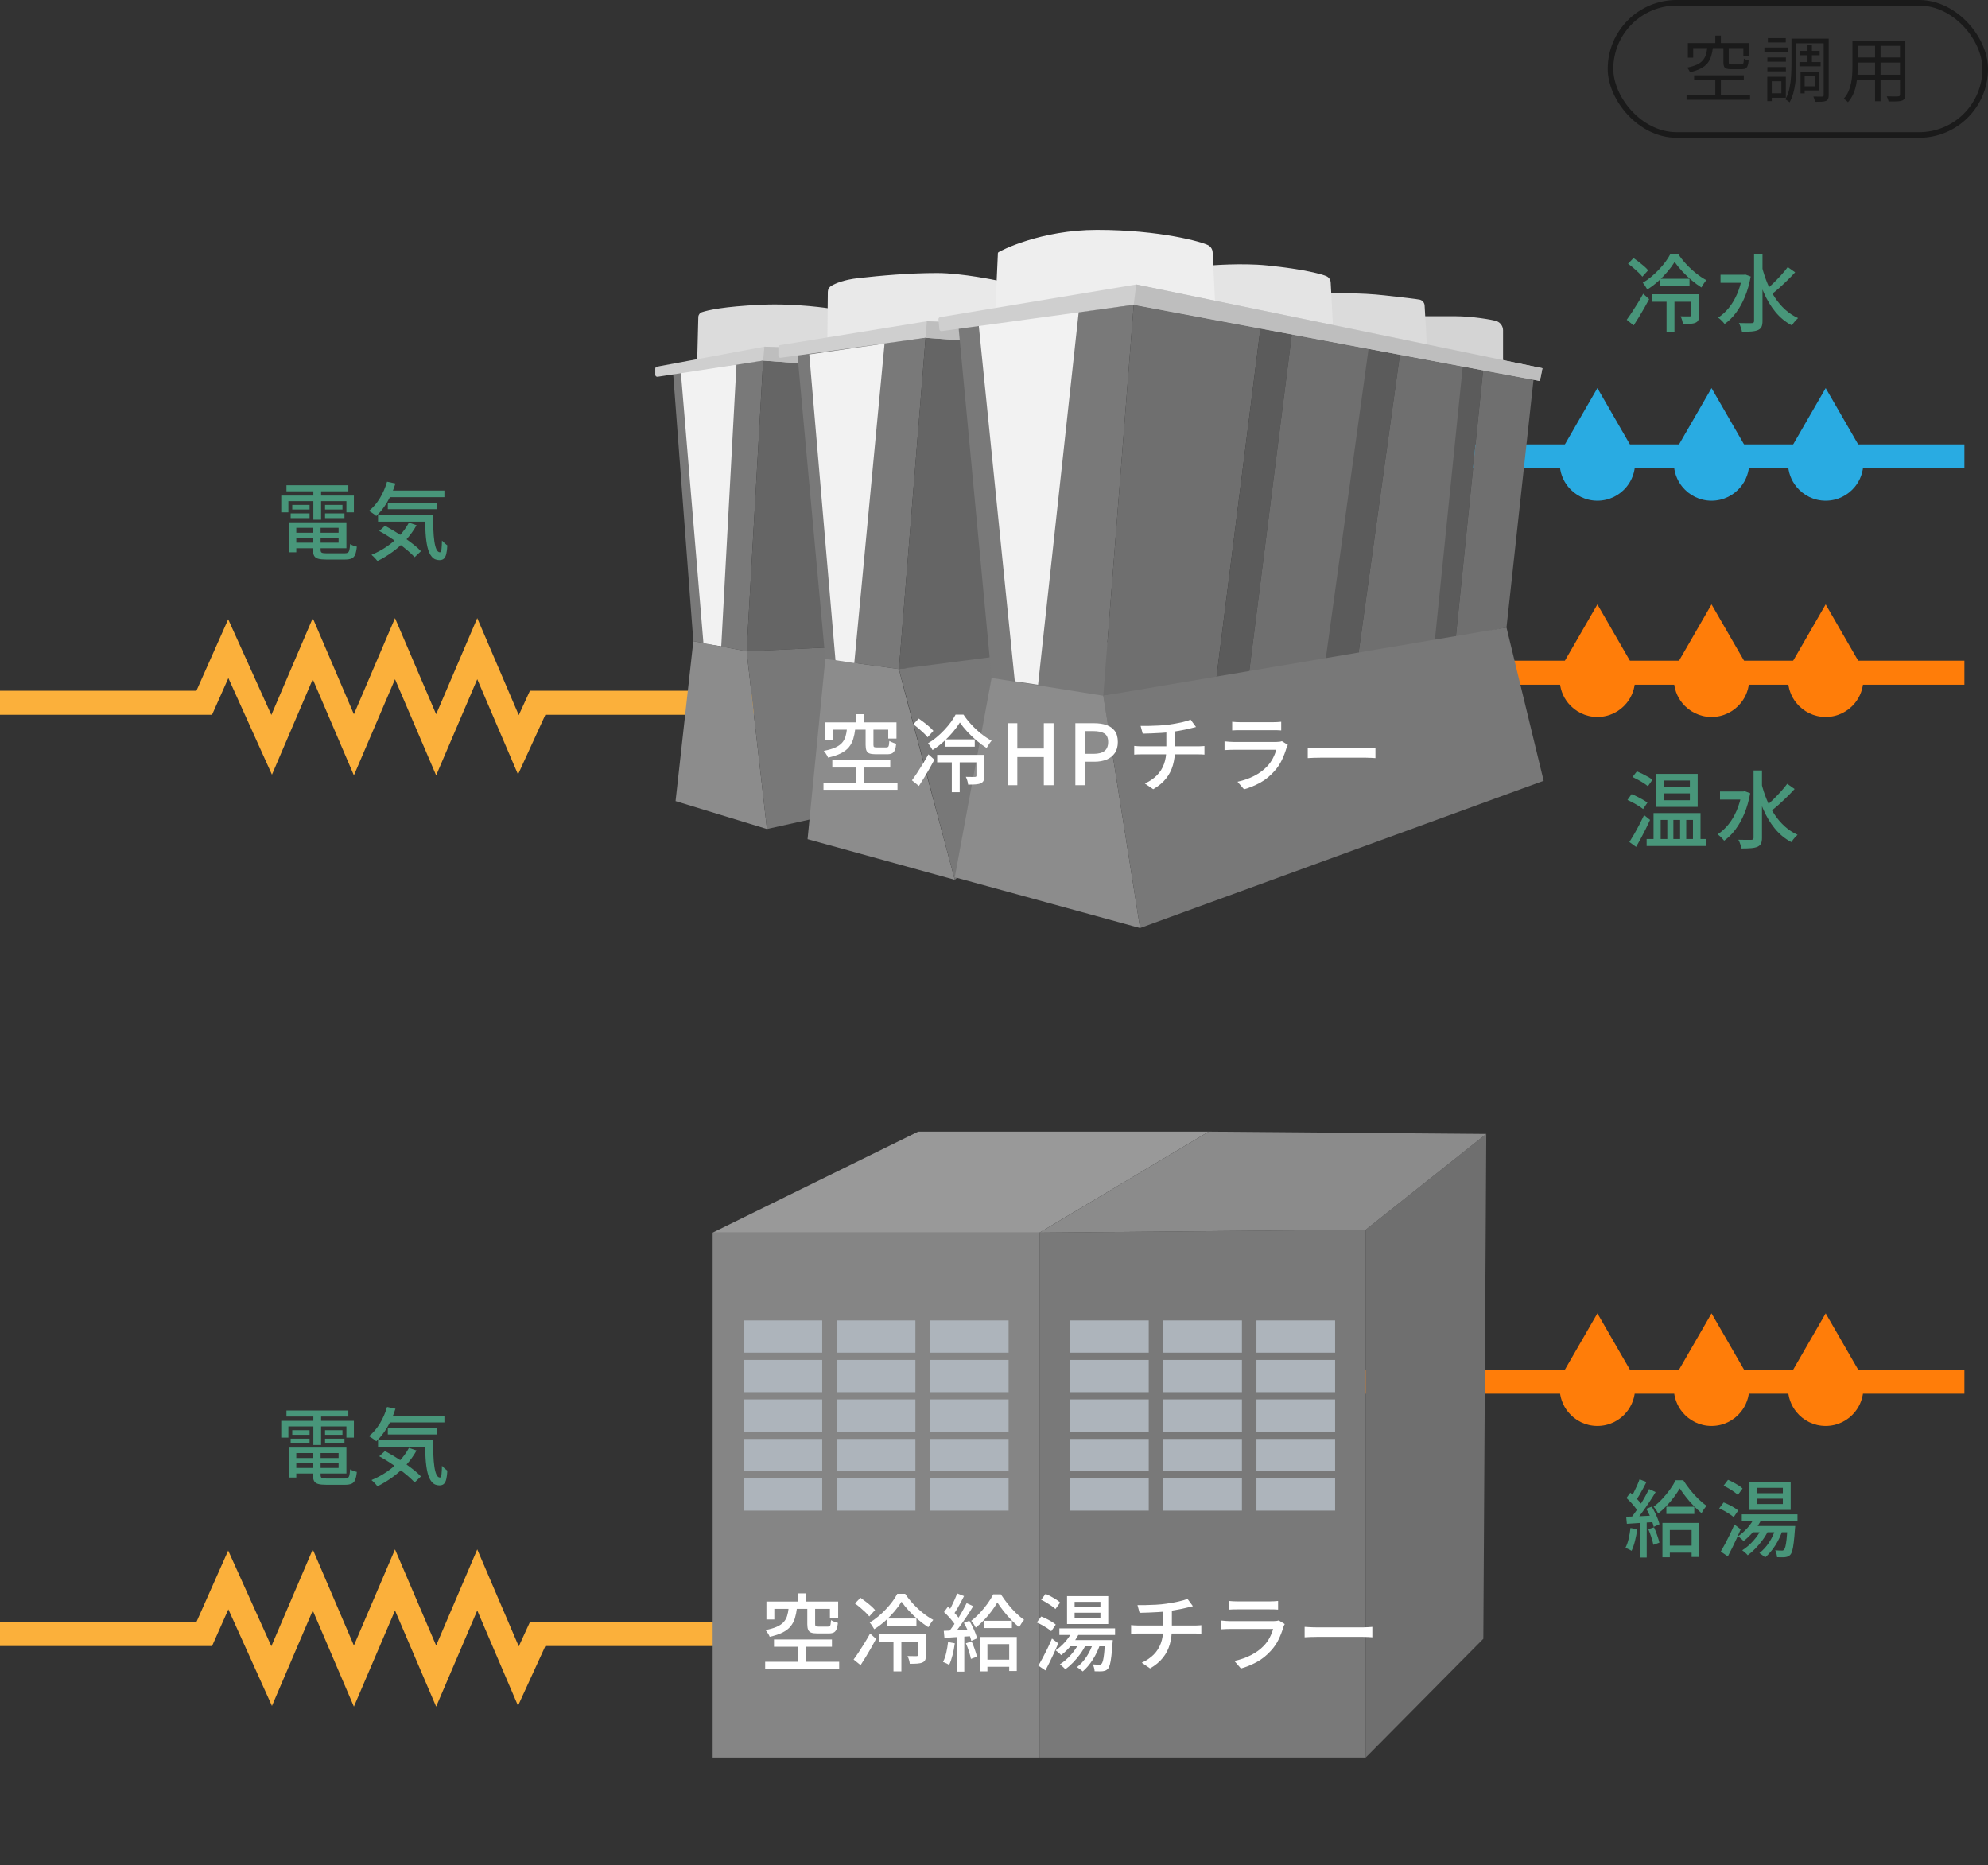 <?xml version="1.0" encoding="UTF-8"?>
<svg id="_レイヤー_1" data-name="レイヤー_1" xmlns="http://www.w3.org/2000/svg" version="1.1" viewBox="0 0 330.929 310.439">
  <rect x="0" y="0" width="330.929" height="310.439" fill="#333333" stroke="none"/>
  <!-- Generator: Adobe Illustrator 29.2.1, SVG Export Plug-In . SVG Version: 2.1.0 Build 116)  -->
  <defs>
    <style>
      .st0 {
        fill: #6f6f6f;
      }

      .st1 {
        fill: #29abe2;
      }

      .st2 {
        stroke: #fbb03b;
      }

      .st2, .st3, .st4, .st5 {
        fill: none;
        stroke-miterlimit: 10;
      }

      .st2, .st4, .st5 {
        stroke-width: 4px;
      }

      .st3 {
        stroke: #1a1a1a;
        stroke-width: .93px;
      }

      .st6 {
        fill: #8b8b8b;
      }

      .st7 {
        fill: #797979;
      }

      .st8 {
        fill: #fff;
      }

      .st4 {
        stroke: #ff7d09;
      }

      .st9 {
        fill: #e9e9e9;
      }

      .st10 {
        fill: #5b5b5b;
      }

      .st5 {
        stroke: #29abe2;
      }

      .st11 {
        fill: #f2f2f2;
      }

      .st12 {
        fill: #656565;
      }

      .st13 {
        fill: #dbdbdb;
      }

      .st14 {
        fill: #8c8c8c;
      }

      .st15 {
        fill: #ff7d09;
      }

      .st16 {
        fill: #1a1a1a;
      }

      .st17 {
        fill: #eee;
      }

      .st18 {
        fill: #999;
      }

      .st19 {
        fill: #858585;
      }

      .st20 {
        fill: #cfcfcf;
      }

      .st21 {
        fill: #48967a;
      }

      .st22 {
        fill: #adb4bb;
      }

      .st23 {
        fill: #dcdcdc;
      }

      .st24 {
        fill: #e4e4e4;
      }

      .st25 {
        fill: #d4d4d4;
      }

      .st26 {
        fill: #787878;
      }

      .st27 {
        fill: #bebebe;
      }
    </style>
  </defs>
  <g>
    <path class="st21" d="M46.815,82.486h12.095v2.786h-1.244v-1.862h-9.661v1.862h-1.189v-2.786ZM47.683,80.764h10.303v1.008h-10.303v-1.008ZM48.061,86.937h1.26v4.984h-1.26v-4.984ZM48.384,85.454h3.149v.784h-3.149v-.784ZM48.649,84.04h2.884v.77h-2.884v-.77ZM48.705,88.674h8.203v.826h-8.203v-.826ZM48.733,86.937h8.933v4.312h-8.933v-.924h7.63v-2.478h-7.63v-.91ZM52.094,87.414h1.273v4.088c0,.252.065.413.196.483.131.07.41.105.84.105h2.94c.242,0,.426-.038.553-.112.125-.074.215-.222.266-.441s.092-.548.119-.987c.141.093.316.18.531.259.215.08.412.138.588.175-.055.56-.146.996-.271,1.309-.127.313-.322.53-.588.651-.268.121-.639.182-1.113.182h-3.122c-.569,0-1.016-.044-1.337-.133-.322-.089-.549-.252-.68-.49-.131-.238-.195-.572-.195-1.001v-4.088ZM52.163,81.17h1.288v5.334h-1.288v-5.334ZM54.109,84.04h2.898v.77h-2.898v-.77ZM54.109,85.454h3.234v.784h-3.234v-.784Z"/>
    <path class="st21" d="M64.43,80.176l1.399.294c-.345,1.102-.796,2.124-1.351,3.066-.556.943-1.169,1.727-1.841,2.352-.084-.084-.201-.18-.351-.287-.149-.107-.301-.212-.455-.315-.153-.103-.291-.187-.413-.252.691-.551,1.295-1.253,1.813-2.107.518-.854.917-1.771,1.197-2.751ZM68.069,86.994l1.274.42c-.485.877-1.069,1.689-1.75,2.436-.682.747-1.429,1.414-2.24,2.002-.812.588-1.652,1.097-2.521,1.526-.074-.094-.168-.206-.279-.336-.112-.131-.233-.259-.364-.385s-.247-.231-.351-.315c.887-.364,1.723-.812,2.507-1.344.783-.532,1.495-1.136,2.135-1.813.639-.676,1.169-1.407,1.589-2.191ZM62.931,85.692h8.273v1.134h-8.273v-1.134ZM63.127,88.38l.952-.868c.522.28,1.068.593,1.639.938.568.345,1.124.709,1.666,1.092.541.383,1.047.761,1.519,1.134.472.374.861.728,1.169,1.064l-1.05.994c-.299-.327-.672-.682-1.12-1.064-.448-.383-.938-.77-1.47-1.162-.532-.392-1.083-.772-1.652-1.141s-1.12-.698-1.652-.987ZM64.401,81.645h9.576v1.106h-9.576v-1.106ZM64.556,83.676h8.12v1.078h-8.12v-1.078ZM70.743,85.692h1.358c0,.887.014,1.706.042,2.457.027.751.084,1.409.168,1.974.084.565.2,1.006.35,1.323s.346.476.588.476c.121-.009.203-.191.245-.546.042-.354.067-.826.077-1.414.131.149.28.299.448.448.168.149.317.271.448.364-.028.579-.087,1.05-.176,1.414-.089.364-.222.628-.398.791-.178.164-.425.245-.742.245-.532,0-.957-.189-1.274-.567s-.555-.905-.714-1.582c-.158-.677-.266-1.472-.321-2.387-.057-.915-.089-1.913-.099-2.996Z"/>
  </g>
  <g>
    <path class="st21" d="M270.786,53.222c.262-.345.549-.756.861-1.232s.635-.982.966-1.519.637-1.062.917-1.575l.994.896c-.252.476-.522.969-.812,1.477-.289.509-.583,1.008-.882,1.498-.299.49-.593.955-.882,1.393l-1.162-.938ZM271.011,43.897l.909-.952c.28.196.576.413.89.651.312.238.606.479.882.721s.497.467.665.672l-.966,1.064c-.159-.205-.371-.436-.638-.693-.266-.257-.551-.513-.854-.77-.304-.257-.6-.488-.889-.693ZM278.766,43.603c-.309.504-.695,1.034-1.162,1.589s-.987,1.092-1.562,1.61c-.573.518-1.183.978-1.827,1.379-.084-.159-.198-.348-.343-.567s-.282-.404-.413-.553c.485-.28.957-.611,1.414-.994s.89-.789,1.295-1.218c.406-.429.771-.863,1.093-1.302.321-.439.585-.859.791-1.26h1.315c.383.579.831,1.144,1.344,1.694s1.058,1.055,1.632,1.512c.574.458,1.141.835,1.701,1.134-.141.159-.283.35-.428.574s-.277.439-.398.644c-.543-.345-1.092-.753-1.652-1.225-.561-.471-1.083-.971-1.568-1.498-.485-.527-.896-1.034-1.231-1.519ZM274.986,48.979h7.111v1.246h-7.111v-1.246ZM276.358,46.404h4.886v1.218h-4.886v-1.218ZM277.422,49.68h1.316v5.516h-1.316v-5.516ZM281.523,48.979h1.316v3.5c0,.317-.039.577-.119.777-.078.201-.236.352-.469.455-.232.103-.523.166-.867.189-.346.023-.762.035-1.246.035-.02-.205-.063-.424-.134-.658-.069-.233-.151-.443-.244-.63.345.01.66.014.944.014h.566c.104-.009.17-.028.203-.056.033-.028.049-.079.049-.154v-3.472Z"/>
    <path class="st21" d="M290.017,45.732h.28l.237-.042.896.336c-.225,1.241-.549,2.371-.974,3.388-.425,1.018-.922,1.904-1.49,2.66-.569.756-1.195,1.372-1.876,1.848-.075-.103-.178-.224-.309-.364s-.266-.273-.406-.399c-.14-.126-.266-.222-.378-.287.663-.429,1.263-.975,1.8-1.638.536-.663.993-1.433,1.372-2.31.378-.877.66-1.839.847-2.884v-.308ZM286.405,45.732h4.061v1.344h-4.061v-1.344ZM291.991,42.232h1.4v11.2c0,.43-.057.756-.168.98-.112.224-.299.396-.561.518-.271.121-.623.201-1.057.238-.434.038-.978.056-1.631.056-.019-.14-.057-.299-.112-.476s-.119-.354-.188-.532c-.07-.178-.143-.327-.218-.448.485.009.932.017,1.337.021.406.005.68.002.819-.007.131,0,.227-.028.287-.084s.091-.145.091-.266v-11.2ZM293.307,44.415c.233.934.529,1.836.889,2.709.359.873.786,1.683,1.281,2.429.494.747,1.062,1.409,1.701,1.988.639.579,1.351,1.045,2.135,1.4-.112.093-.233.21-.364.35-.131.14-.254.287-.371.441-.116.154-.217.296-.301.427-1.063-.56-1.983-1.316-2.758-2.268-.775-.952-1.426-2.044-1.953-3.276s-.964-2.553-1.309-3.962l1.05-.238ZM297.592,44.457l1.231.868c-.383.42-.803.854-1.26,1.302-.457.448-.915.877-1.372,1.288-.457.411-.887.766-1.288,1.064l-.952-.742c.401-.317.824-.693,1.268-1.127.442-.434.875-.882,1.295-1.344s.779-.898,1.078-1.309Z"/>
  </g>
  <g>
    <path class="st21" d="M270.912,133.145l.687-.966c.298.112.613.252.944.42s.646.336.945.504.546.332.742.49l-.714,1.064c-.188-.149-.428-.317-.722-.504s-.606-.369-.938-.546c-.332-.177-.646-.332-.945-.462ZM271.234,140.145c.233-.364.492-.791.777-1.281.284-.49.571-1.013.86-1.568s.561-1.099.812-1.631l.994.798c-.225.495-.467,1.003-.729,1.526-.262.523-.527,1.036-.798,1.54s-.537.98-.798,1.428l-1.12-.812ZM271.752,129.324l.729-.938c.28.112.585.25.917.413.331.163.646.331.944.504.299.173.542.334.729.483l-.756,1.078c-.178-.159-.411-.331-.7-.518-.289-.187-.598-.369-.924-.546-.327-.177-.64-.336-.938-.476ZM274.104,139.642h9.855v1.162h-9.855v-1.162ZM275.252,135.33h7.825v4.928h-1.26v-3.794h-1.119v3.794h-1.021v-3.794h-1.12v3.794h-1.009v-3.794h-1.105v3.794h-1.19v-4.928ZM275.714,128.806h6.889v5.488h-6.889v-5.488ZM276.96,129.912v1.12h4.34v-1.12h-4.34ZM276.96,132.054v1.134h4.34v-1.134h-4.34Z"/>
    <path class="st21" d="M289.932,131.732h.28l.237-.042.896.336c-.225,1.241-.549,2.371-.974,3.388-.425,1.018-.922,1.904-1.49,2.66-.569.756-1.195,1.372-1.876,1.848-.075-.103-.178-.224-.309-.364s-.266-.273-.406-.399c-.14-.126-.266-.222-.378-.287.663-.429,1.263-.975,1.8-1.638.536-.663.993-1.433,1.372-2.31.378-.877.66-1.839.847-2.884v-.308ZM286.32,131.732h4.061v1.344h-4.061v-1.344ZM291.906,128.232h1.4v11.2c0,.43-.057.756-.168.98-.112.224-.299.396-.561.518-.271.121-.623.201-1.057.238-.434.038-.978.056-1.631.056-.019-.14-.057-.299-.112-.476s-.119-.354-.188-.532c-.07-.178-.143-.327-.218-.448.485.009.932.017,1.337.021.406.005.68.002.819-.007.131,0,.227-.028.287-.084s.091-.145.091-.266v-11.2ZM293.222,130.415c.233.934.529,1.836.889,2.709.359.873.786,1.683,1.281,2.429.494.747,1.062,1.409,1.701,1.988.639.579,1.351,1.045,2.135,1.4-.112.093-.233.21-.364.35-.131.14-.254.287-.371.441-.116.154-.217.296-.301.427-1.063-.56-1.983-1.316-2.758-2.268-.775-.952-1.426-2.044-1.953-3.276s-.964-2.553-1.309-3.962l1.05-.238ZM297.507,130.457l1.231.868c-.383.42-.803.854-1.26,1.302-.457.448-.915.877-1.372,1.288-.457.411-.887.766-1.288,1.064l-.952-.742c.401-.317.824-.693,1.268-1.127.442-.434.875-.882,1.295-1.344s.779-.898,1.078-1.309Z"/>
  </g>
  <g>
    <path class="st16" d="M280.751,15.78h10.572v.827h-10.572v-.827ZM284.207,7.872h.937c-.064.552-.164,1.05-.301,1.494-.136.443-.342.834-.617,1.17-.276.336-.648.626-1.116.87s-1.066.449-1.794.617c-.024-.079-.062-.166-.114-.258s-.11-.184-.174-.275c-.064-.093-.132-.17-.204-.234.664-.128,1.206-.29,1.626-.486.42-.195.75-.432.99-.708.24-.275.416-.596.527-.96.112-.363.192-.773.24-1.229ZM280.967,7.175h10.164v2.16h-.924v-1.332h-8.352v1.596h-.889v-2.424ZM282.012,12.527h8.268v.828h-8.268v-.828ZM285.539,5.927h.924v1.8h-.924v-1.8ZM285.539,12.912h.924v3.323h-.924v-3.323ZM286.883,7.847h.889v2.544c0,.145.031.236.096.276s.204.06.42.06h1.548c.12,0,.21-.021.271-.065.06-.044.104-.137.132-.276s.046-.35.054-.63c.064.048.143.092.234.132s.188.076.288.108c.1.032.189.06.27.084-.032.376-.088.668-.168.876s-.196.354-.348.438c-.152.084-.364.126-.636.126h-1.729c-.352,0-.624-.031-.815-.096-.192-.063-.324-.18-.396-.348s-.108-.396-.108-.685v-2.544Z"/>
    <path class="st16" d="M293.71,7.919h3.888v.756h-3.888v-.756ZM294.189,12.78h.744v4.056h-.744v-4.056ZM294.202,9.563h3.084v.708h-3.084v-.708ZM294.202,11.16h3.084v.72h-3.084v-.72ZM294.286,6.347h2.976v.72h-2.976v-.72ZM294.622,12.78h2.651v3.491h-2.651v-.744h1.908v-2.004h-1.908v-.743ZM298.21,6.431h.816v4.309c0,.472-.013.979-.036,1.523-.024.544-.074,1.098-.15,1.662s-.19,1.114-.342,1.65c-.152.535-.353,1.023-.601,1.464-.048-.048-.115-.106-.203-.174-.089-.068-.179-.131-.271-.187s-.17-.1-.234-.132c.32-.56.551-1.176.69-1.848.14-.673.229-1.354.271-2.046.039-.692.06-1.33.06-1.914v-4.309ZM298.666,6.431h5.244v.78h-5.244v-.78ZM299.542,10.332h3.528v.708h-3.528v-.708ZM299.65,8.483h3.252v.708h-3.252v-.708ZM299.722,11.952h.685v3.588h-.685v-3.588ZM300.094,11.952h2.736v3.107h-2.736v-.695h2.04v-1.717h-2.04v-.695ZM300.886,7.452h.732v3.3h-.732v-3.3ZM303.574,6.431h.84v9.396c0,.264-.032.472-.096.624-.064.151-.185.268-.36.348-.16.072-.393.116-.696.132s-.68.024-1.128.024c-.016-.072-.038-.162-.065-.271-.028-.107-.061-.218-.097-.33-.036-.111-.074-.208-.114-.288.328.009.633.013.912.013h.564c.096-.009.16-.028.192-.061.031-.031.048-.096.048-.191V6.431Z"/>
    <path class="st16" d="M308.36,6.767h.888v4.356c0,.456-.02.944-.06,1.464-.04.521-.114,1.046-.222,1.578-.108.532-.272,1.042-.492,1.53-.221.487-.51.932-.87,1.331-.04-.063-.104-.134-.192-.21s-.176-.149-.264-.222-.168-.124-.24-.156c.336-.376.601-.783.792-1.224.192-.439.336-.894.433-1.362.096-.468.157-.934.186-1.397s.042-.908.042-1.332v-4.356ZM308.805,12.431h7.836v.853h-7.836v-.853ZM308.876,6.767h7.765v.864h-7.765v-.864ZM308.876,9.563h7.74v.853h-7.74v-.853ZM312.128,7.091h.912v9.768h-.912V7.091ZM316.28,6.767h.888v8.977c0,.288-.042.508-.126.66-.084.151-.226.268-.426.348-.2.072-.479.116-.84.132s-.824.02-1.392.012c-.024-.112-.066-.254-.126-.426-.061-.172-.122-.318-.187-.438.28.008.55.014.811.018.26.004.485.004.678,0,.191-.004.324-.006.396-.006.12-.008.204-.032.252-.072.049-.04.072-.116.072-.228V6.767Z"/>
  </g>
  <rect class="st3" x="268.091" y=".465" width="62.374" height="22" rx="11" ry="11"/>
  <g>
    <path class="st21" d="M46.815,236.486h12.095v2.785h-1.244v-1.861h-9.661v1.861h-1.189v-2.785ZM47.683,234.763h10.303v1.008h-10.303v-1.008ZM48.061,240.937h1.26v4.984h-1.26v-4.984ZM48.384,239.454h3.149v.784h-3.149v-.784ZM48.649,238.04h2.884v.771h-2.884v-.771ZM48.705,242.673h8.203v.826h-8.203v-.826ZM48.733,240.937h8.933v4.312h-8.933v-.924h7.63v-2.479h-7.63v-.91ZM52.094,241.414h1.273v4.088c0,.252.065.413.196.483.131.069.41.104.84.104h2.94c.242,0,.426-.037.553-.111.125-.074.215-.223.266-.441s.092-.549.119-.986c.141.093.316.18.531.258.215.08.412.139.588.176-.055.56-.146.996-.271,1.309-.127.312-.322.529-.588.651-.268.121-.639.182-1.113.182h-3.122c-.569,0-1.016-.044-1.337-.133-.322-.089-.549-.252-.68-.489-.131-.238-.195-.572-.195-1.002v-4.088ZM52.163,235.169h1.288v5.334h-1.288v-5.334ZM54.109,238.04h2.898v.771h-2.898v-.771ZM54.109,239.454h3.234v.784h-3.234v-.784Z"/>
    <path class="st21" d="M64.43,234.175l1.399.295c-.345,1.102-.796,2.123-1.351,3.065-.556.942-1.169,1.728-1.841,2.353-.084-.084-.201-.18-.351-.287s-.301-.213-.455-.315c-.153-.103-.291-.187-.413-.252.691-.551,1.295-1.253,1.813-2.106.518-.854.917-1.771,1.197-2.752ZM68.069,240.994l1.274.42c-.485.877-1.069,1.689-1.75,2.436-.682.748-1.429,1.414-2.24,2.002-.812.588-1.652,1.098-2.521,1.527-.074-.094-.168-.206-.279-.337-.112-.131-.233-.259-.364-.385s-.247-.231-.351-.315c.887-.363,1.723-.812,2.507-1.344.783-.531,1.495-1.137,2.135-1.812.639-.677,1.169-1.407,1.589-2.191ZM62.931,239.692h8.273v1.134h-8.273v-1.134ZM63.127,242.38l.952-.869c.522.28,1.068.594,1.639.938.568.345,1.124.71,1.666,1.092.541.383,1.047.761,1.519,1.134.472.374.861.729,1.169,1.064l-1.05.994c-.299-.327-.672-.682-1.12-1.064s-.938-.77-1.47-1.162c-.532-.392-1.083-.771-1.652-1.141s-1.12-.697-1.652-.986ZM64.401,235.646h9.576v1.105h-9.576v-1.105ZM64.556,237.675h8.12v1.078h-8.12v-1.078ZM70.743,239.692h1.358c0,.887.014,1.706.042,2.457.027.751.084,1.409.168,1.974s.2,1.006.35,1.323.346.476.588.476c.121-.009.203-.191.245-.546s.067-.825.077-1.413c.131.148.28.299.448.447.168.149.317.271.448.364-.028.579-.087,1.05-.176,1.413-.089.365-.222.629-.398.791-.178.164-.425.246-.742.246-.532,0-.957-.189-1.274-.567s-.555-.905-.714-1.582c-.158-.677-.266-1.472-.321-2.388-.057-.914-.089-1.912-.099-2.995Z"/>
  </g>
  <line class="st5" x1="239" y1="75.965" x2="327" y2="75.965"/>
  <line class="st4" x1="239" y1="111.965" x2="327" y2="111.965"/>
  <path class="st15" d="M271.658,110.553l-.681-1.179-5.069-8.779-5.069,8.779-.681,1.179c-.336.769-.525,1.616-.525,2.508,0,1.498.527,2.872,1.403,3.951,1.15,1.416,2.904,2.323,4.871,2.323s3.721-.906,4.871-2.323c.876-1.079,1.403-2.453,1.403-3.951,0-.892-.189-1.74-.525-2.508Z"/>
  <path class="st15" d="M290.658,110.553l-.681-1.179-5.069-8.779-5.069,8.779-.681,1.179c-.336.769-.525,1.616-.525,2.508,0,1.498.527,2.872,1.403,3.951,1.15,1.416,2.904,2.323,4.871,2.323s3.721-.906,4.871-2.323c.876-1.079,1.403-2.453,1.403-3.951,0-.892-.189-1.74-.525-2.508Z"/>
  <path class="st15" d="M309.658,110.553l-.681-1.179-5.069-8.779-5.069,8.779-.681,1.179c-.336.769-.525,1.616-.525,2.508,0,1.498.527,2.872,1.403,3.951,1.15,1.416,2.904,2.323,4.871,2.323s3.721-.906,4.871-2.323c.876-1.079,1.403-2.453,1.403-3.951,0-.892-.189-1.74-.525-2.508Z"/>
  <g>
    <path class="st21" d="M271.415,254.324l1.12.195c-.084.664-.207,1.316-.371,1.961-.163.644-.352,1.189-.566,1.638-.075-.047-.173-.103-.294-.168-.122-.065-.25-.128-.385-.188-.136-.061-.25-.105-.344-.133.225-.43.404-.939.539-1.527.136-.588.235-1.18.301-1.777ZM270.701,252.448c.626-.019,1.37-.047,2.233-.084s1.743-.079,2.639-.126l-.014,1.078c-.85.056-1.688.109-2.513.16-.826.053-1.57.102-2.233.147l-.112-1.176ZM270.743,249.326l.645-.882c.261.215.522.45.784.707.261.257.501.513.721.771.219.256.39.492.511.707l-.7,1.008c-.121-.215-.289-.46-.504-.735s-.447-.551-.7-.826c-.252-.275-.504-.524-.756-.749ZM274.51,247.841l1.092.504c-.317.533-.672,1.092-1.064,1.681-.392.588-.786,1.155-1.183,1.7-.396.547-.772,1.025-1.127,1.436l-.798-.434c.261-.317.534-.68.818-1.086.285-.405.565-.828.841-1.267.274-.438.534-.877.776-1.315.243-.439.457-.845.645-1.219ZM272.928,246.218l1.147.447c-.177.346-.366.707-.566,1.085-.201.378-.401.737-.603,1.078-.2.341-.39.642-.566.903l-.896-.393c.178-.279.357-.602.539-.966s.357-.735.525-1.112c.168-.379.308-.727.42-1.043ZM272.955,252.994h1.162v6.244h-1.162v-6.244ZM274.048,251.132l.909-.365c.188.309.366.641.539.994.173.355.324.698.455,1.029.131.332.229.633.294.903l-.966.435c-.056-.271-.146-.579-.272-.925-.126-.345-.271-.7-.435-1.063-.163-.364-.338-.701-.524-1.008ZM274.384,254.519l.952-.307c.187.4.361.84.524,1.315s.287.887.371,1.231l-1.008.364c-.065-.354-.178-.776-.336-1.267-.159-.49-.327-.936-.504-1.338ZM279.619,247.73c-.252.438-.564.91-.938,1.414-.374.504-.786.996-1.239,1.477s-.927.912-1.421,1.295c-.075-.168-.187-.363-.336-.588s-.289-.406-.42-.546c.494-.373.978-.812,1.449-1.315.471-.504.9-1.027,1.288-1.568.387-.541.697-1.051.931-1.526h1.273c.327.514.7,1.036,1.12,1.567.42.533.868,1.032,1.344,1.498.477.467.943.859,1.4,1.177-.14.168-.285.364-.434.588-.149.224-.28.438-.393.644-.43-.354-.875-.77-1.337-1.246-.462-.476-.89-.965-1.28-1.469-.393-.505-.729-.971-1.009-1.4ZM276.735,253.47h6.118v5.67h-1.261v-4.48h-3.625v4.536h-1.232v-5.726ZM277.393,250.782h4.647v1.204h-4.647v-1.204ZM277.422,257.249h4.886v1.176h-4.886v-1.176Z"/>
    <path class="st21" d="M286.181,251.062l.742-.994c.28.103.574.23.882.385s.6.314.875.482.497.328.665.477l-.756,1.105c-.168-.158-.388-.326-.658-.504-.271-.177-.558-.35-.861-.518-.303-.168-.6-.312-.889-.434ZM286.446,258.244c.215-.363.455-.793.722-1.288.266-.495.534-1.022.805-1.582s.519-1.106.742-1.638l1.05.798c-.205.495-.43,1.003-.672,1.526-.243.522-.488,1.038-.735,1.547-.247.508-.492.986-.734,1.435l-1.177-.798ZM286.909,247.282l.741-.979c.28.111.574.252.883.42.308.168.6.338.875.511.274.173.496.343.664.511l-.783,1.078c-.159-.158-.371-.331-.638-.518-.266-.188-.551-.371-.854-.554-.304-.182-.6-.338-.889-.469ZM292.075,252.532l1.161.321c-.345.71-.788,1.387-1.329,2.031-.542.644-1.098,1.18-1.666,1.609-.057-.074-.143-.161-.26-.259-.116-.099-.233-.198-.35-.302-.117-.102-.222-.182-.315-.237.561-.374,1.088-.841,1.582-1.399.495-.561.887-1.148,1.177-1.765ZM289.946,252.041h9.269v1.093h-9.269v-1.093ZM293.251,254.394l1.12.336c-.262.541-.579,1.066-.952,1.574-.374.51-.771.98-1.19,1.414-.42.435-.854.814-1.302,1.142-.056-.084-.14-.178-.252-.28s-.227-.205-.343-.309c-.117-.102-.222-.182-.315-.237.663-.42,1.281-.952,1.855-1.597.573-.644,1.033-1.324,1.379-2.043ZM291.221,246.679h6.86v4.635h-6.86v-4.635ZM292.005,253.988h5.964v1.036h-6.496l.532-1.036ZM292.48,247.632v.896h4.298v-.896h-4.298ZM292.48,249.437v.896h4.298v-.896h-4.298ZM295.575,254.394l1.161.266c-.308.924-.716,1.783-1.225,2.576s-1.066,1.451-1.673,1.974c-.065-.065-.159-.142-.28-.231-.121-.088-.242-.18-.364-.272-.121-.093-.229-.163-.321-.21.615-.477,1.157-1.07,1.624-1.785.466-.714.825-1.486,1.078-2.316ZM297.549,253.988h1.288c-.01.242-.023.406-.042.49-.065.914-.133,1.661-.203,2.24-.07.578-.149,1.026-.238,1.344-.089.316-.193.546-.314.686-.122.141-.248.238-.378.294-.131.056-.285.099-.462.126-.141.02-.337.028-.589.028s-.518-.005-.798-.015c-.009-.177-.042-.375-.098-.594-.056-.221-.126-.404-.21-.554.233.019.443.03.63.035s.331.007.434.007c.094.01.173.002.238-.021.065-.022.121-.066.168-.133.084-.084.161-.259.231-.525.069-.266.133-.657.188-1.176.057-.518.107-1.201.154-2.051v-.182Z"/>
  </g>
  <line class="st4" x1="218" y1="229.965" x2="327" y2="229.965"/>
  <path class="st15" d="M271.658,228.553l-.681-1.179-5.069-8.779-5.069,8.779-.681,1.179c-.336.769-.525,1.616-.525,2.508,0,1.498.527,2.872,1.403,3.951,1.15,1.416,2.904,2.323,4.871,2.323s3.721-.906,4.871-2.323c.876-1.079,1.403-2.453,1.403-3.951,0-.892-.189-1.74-.525-2.508Z"/>
  <path class="st15" d="M290.658,228.553l-.681-1.179-5.069-8.779-5.069,8.779-.681,1.179c-.336.769-.525,1.616-.525,2.508,0,1.498.527,2.872,1.403,3.951,1.15,1.416,2.904,2.323,4.871,2.323s3.721-.906,4.871-2.323c.876-1.079,1.403-2.453,1.403-3.951,0-.892-.189-1.74-.525-2.508Z"/>
  <path class="st15" d="M309.658,228.553l-.681-1.179-5.069-8.779-5.069,8.779-.681,1.179c-.336.769-.525,1.616-.525,2.508,0,1.498.527,2.872,1.403,3.951,1.15,1.416,2.904,2.323,4.871,2.323s3.721-.906,4.871-2.323c.876-1.079,1.403-2.453,1.403-3.951,0-.892-.189-1.74-.525-2.508Z"/>
  <path class="st1" d="M271.658,74.553l-.681-1.179-5.069-8.779-5.069,8.779-.681,1.179c-.336.769-.525,1.616-.525,2.508,0,1.498.527,2.872,1.403,3.951,1.15,1.416,2.904,2.323,4.871,2.323s3.721-.906,4.871-2.323c.876-1.079,1.403-2.453,1.403-3.951,0-.892-.189-1.74-.525-2.508Z"/>
  <path class="st1" d="M290.658,74.553l-.681-1.179-5.069-8.779-5.069,8.779-.681,1.179c-.336.769-.525,1.616-.525,2.508,0,1.498.527,2.872,1.403,3.951,1.15,1.416,2.904,2.323,4.871,2.323s3.721-.906,4.871-2.323c.876-1.079,1.403-2.453,1.403-3.951,0-.892-.189-1.74-.525-2.508Z"/>
  <path class="st1" d="M309.658,74.553l-.681-1.179-5.069-8.779-5.069,8.779-.681,1.179c-.336.769-.525,1.616-.525,2.508,0,1.498.527,2.872,1.403,3.951,1.15,1.416,2.904,2.323,4.871,2.323s3.721-.906,4.871-2.323c.876-1.079,1.403-2.453,1.403-3.951,0-.892-.189-1.74-.525-2.508Z"/>
  <polyline class="st2" points="0 271.965 34 271.965 38 262.965 45.221 278.965 52.066 262.965 58.911 278.965 65.755 262.965 72.602 278.965 79.445 262.965 86.293 278.965 89.5 271.965 126 271.965"/>
  <polyline class="st2" points="0 116.965 34 116.965 38 107.965 45.221 123.965 52.066 107.965 58.911 123.965 65.755 107.965 72.602 123.965 79.445 107.965 86.293 123.965 89.5 116.965 126 116.965"/>
  <g>
    <rect class="st19" x="118.631" y="205.161" width="54.403" height="87.365"/>
    <polygon class="st18" points="173.034 205.161 118.631 205.161 152.846 188.347 201.204 188.347 173.034 205.161"/>
    <g>
      <rect class="st22" x="123.772" y="219.776" width="13.095" height="5.364"/>
      <rect class="st22" x="139.285" y="219.776" width="13.095" height="5.364"/>
      <rect class="st22" x="154.798" y="219.776" width="13.095" height="5.364"/>
      <rect class="st22" x="123.772" y="226.348" width="13.095" height="5.364"/>
      <rect class="st22" x="139.285" y="226.348" width="13.095" height="5.364"/>
      <rect class="st22" x="154.798" y="226.348" width="13.095" height="5.364"/>
      <rect class="st22" x="123.772" y="232.921" width="13.095" height="5.364"/>
      <rect class="st22" x="139.285" y="232.921" width="13.095" height="5.364"/>
      <rect class="st22" x="154.798" y="232.921" width="13.095" height="5.364"/>
      <rect class="st22" x="123.772" y="239.494" width="13.095" height="5.364"/>
      <rect class="st22" x="139.285" y="239.494" width="13.095" height="5.364"/>
      <rect class="st22" x="154.798" y="239.494" width="13.095" height="5.364"/>
      <rect class="st22" x="123.772" y="246.066" width="13.095" height="5.364"/>
      <rect class="st22" x="139.285" y="246.066" width="13.095" height="5.364"/>
      <rect class="st22" x="154.798" y="246.066" width="13.095" height="5.364"/>
    </g>
    <polygon class="st0" points="246.92 272.758 227.342 292.527 227.342 204.672 247.409 188.732 246.92 272.758"/>
    <polygon class="st7" points="227.342 292.527 173.034 292.527 173.034 205.161 227.342 204.672 227.342 292.527"/>
    <polygon class="st6" points="227.342 204.672 173.034 205.161 201.204 188.347 247.409 188.732 227.342 204.672"/>
    <g>
      <rect class="st22" x="178.128" y="219.776" width="13.095" height="5.364"/>
      <rect class="st22" x="193.641" y="219.776" width="13.095" height="5.364"/>
      <rect class="st22" x="209.153" y="219.776" width="13.095" height="5.364"/>
      <rect class="st22" x="178.128" y="226.348" width="13.095" height="5.364"/>
      <rect class="st22" x="193.641" y="226.348" width="13.095" height="5.364"/>
      <rect class="st22" x="209.153" y="226.348" width="13.095" height="5.364"/>
      <rect class="st22" x="178.128" y="232.921" width="13.095" height="5.364"/>
      <rect class="st22" x="193.641" y="232.921" width="13.095" height="5.364"/>
      <rect class="st22" x="209.153" y="232.921" width="13.095" height="5.364"/>
      <rect class="st22" x="178.128" y="239.494" width="13.095" height="5.364"/>
      <rect class="st22" x="193.641" y="239.494" width="13.095" height="5.364"/>
      <rect class="st22" x="209.153" y="239.494" width="13.095" height="5.364"/>
      <rect class="st22" x="178.128" y="246.066" width="13.095" height="5.364"/>
      <rect class="st22" x="193.641" y="246.066" width="13.095" height="5.364"/>
      <rect class="st22" x="209.153" y="246.066" width="13.095" height="5.364"/>
    </g>
  </g>
  <g>
    <path class="st8" d="M127.372,276.585h12.32v1.204h-12.32v-1.204ZM131.278,267.639h1.386c-.075.626-.189,1.19-.343,1.694-.154.504-.392.954-.714,1.351-.322.397-.763.737-1.323,1.022-.56.284-1.279.524-2.156.721-.038-.112-.096-.235-.175-.371-.079-.135-.166-.272-.259-.413-.094-.14-.187-.252-.28-.336.775-.149,1.405-.331,1.89-.546s.863-.471,1.134-.77c.271-.299.467-.645.588-1.036.121-.393.205-.831.252-1.316ZM127.582,266.561h11.942v2.702h-1.372v-1.484h-9.254v1.765h-1.316v-2.982ZM128.842,272.875h9.646v1.204h-9.646v-1.204ZM132.818,265.204h1.358v2.184h-1.358v-2.184ZM132.818,273.421h1.358v3.808h-1.358v-3.808ZM134.386,267.597h1.302v2.716c0,.188.035.304.105.351.07.047.226.069.469.069h1.554c.13,0,.231-.025.301-.076.07-.052.119-.154.147-.309s.051-.385.07-.692c.084.056.194.114.329.175s.275.116.42.168c.145.051.278.091.399.119-.047.457-.126.814-.238,1.07-.112.257-.269.435-.469.532-.201.098-.474.147-.819.147h-1.862c-.467,0-.821-.045-1.064-.134-.243-.088-.411-.247-.504-.476-.094-.229-.14-.539-.14-.931v-2.73Z"/>
    <path class="st8" d="M142.096,276.207c.261-.346.548-.756.861-1.232.312-.476.635-.982.966-1.519.331-.537.637-1.062.917-1.575l.994.896c-.252.477-.522.969-.812,1.478-.289.509-.583,1.008-.882,1.498-.299.49-.593.954-.882,1.393l-1.162-.938ZM142.32,266.883l.91-.952c.28.196.576.413.889.651.312.237.606.479.882.721.275.243.497.467.665.672l-.966,1.064c-.159-.205-.371-.437-.637-.693s-.551-.513-.854-.77-.6-.488-.889-.693ZM150.076,266.589c-.308.504-.695,1.034-1.162,1.589-.467.556-.987,1.092-1.561,1.61-.574.518-1.183.978-1.827,1.379-.084-.159-.198-.348-.343-.567-.145-.219-.282-.403-.413-.553.485-.28.957-.611,1.414-.994.457-.383.889-.788,1.295-1.218.406-.43.77-.863,1.092-1.302.322-.439.585-.859.791-1.261h1.316c.382.579.831,1.144,1.344,1.694s1.057,1.055,1.631,1.512c.574.458,1.141.836,1.701,1.135-.14.158-.282.35-.427.573-.145.225-.278.439-.399.645-.542-.346-1.092-.754-1.652-1.226-.56-.471-1.083-.971-1.568-1.498-.485-.526-.896-1.033-1.232-1.519ZM146.296,271.965h7.112v1.246h-7.112v-1.246ZM147.668,269.389h4.886v1.218h-4.886v-1.218ZM148.732,272.665h1.316v5.516h-1.316v-5.516ZM152.834,271.965h1.316v3.5c0,.317-.04.576-.119.777-.08.2-.236.352-.469.455-.233.103-.523.165-.868.188-.346.023-.761.035-1.246.035-.019-.205-.063-.425-.133-.658-.07-.233-.152-.443-.245-.63.345.01.66.014.945.014h.567c.103-.009.17-.027.203-.056s.049-.079.049-.154v-3.472Z"/>
    <path class="st8" d="M157.818,273.309l1.12.196c-.084.663-.208,1.315-.371,1.96-.163.644-.352,1.19-.567,1.638-.075-.047-.173-.103-.294-.168-.122-.065-.25-.128-.385-.188-.136-.061-.25-.105-.343-.133.224-.43.404-.938.539-1.526s.235-1.181.301-1.778ZM157.104,271.433c.625-.019,1.37-.047,2.233-.084s1.743-.079,2.639-.126l-.014,1.078c-.849.056-1.687.109-2.513.161-.826.052-1.57.101-2.233.146l-.112-1.176ZM157.146,268.311l.644-.882c.261.215.522.45.784.707.261.257.501.514.721.771s.39.492.511.707l-.7,1.008c-.121-.215-.289-.46-.504-.735s-.448-.551-.7-.826c-.252-.275-.504-.524-.756-.749ZM160.912,266.828l1.092.504c-.317.532-.672,1.092-1.064,1.68s-.786,1.155-1.183,1.701c-.397.546-.772,1.024-1.127,1.435l-.798-.434c.261-.317.534-.679.819-1.085s.565-.828.84-1.268c.275-.438.534-.877.777-1.315s.457-.845.644-1.218ZM159.33,265.204l1.148.447c-.177.346-.366.707-.567,1.085-.201.379-.401.738-.602,1.078-.201.341-.39.643-.567.903l-.896-.392c.177-.28.357-.603.539-.967.182-.363.357-.734.525-1.112s.308-.726.42-1.043ZM159.358,271.979h1.162v6.244h-1.162v-6.244ZM160.45,270.118l.91-.364c.187.308.366.64.539.994s.324.697.455,1.028c.131.332.229.633.294.903l-.966.435c-.056-.271-.147-.579-.273-.925-.126-.345-.271-.699-.434-1.063-.164-.364-.338-.7-.525-1.008ZM160.786,273.505l.952-.308c.187.401.361.84.525,1.315.163.477.287.887.371,1.232l-1.008.363c-.065-.354-.177-.776-.336-1.267s-.327-.936-.504-1.337ZM166.022,266.715c-.252.438-.565.91-.938,1.414-.374.504-.786.996-1.239,1.477-.453.481-.927.913-1.421,1.295-.075-.168-.187-.363-.336-.588-.149-.224-.289-.405-.42-.546.495-.373.978-.812,1.449-1.315.471-.504.9-1.027,1.288-1.568.387-.541.697-1.05.931-1.526h1.274c.327.514.7,1.036,1.12,1.568s.868,1.031,1.344,1.498.942.858,1.399,1.176c-.14.168-.284.364-.434.588-.149.225-.28.439-.392.645-.429-.354-.875-.771-1.337-1.246-.462-.477-.889-.966-1.281-1.47-.392-.505-.728-.971-1.008-1.4ZM163.138,272.456h6.118v5.67h-1.26v-4.48h-3.626v4.536h-1.232v-5.726ZM163.796,269.767h4.648v1.204h-4.648v-1.204ZM163.824,276.235h4.886v1.177h-4.886v-1.177Z"/>
    <path class="st8" d="M172.583,270.047l.742-.994c.28.103.574.231.882.385.308.154.6.315.875.483s.497.327.665.476l-.756,1.106c-.168-.159-.388-.327-.658-.504-.271-.178-.558-.351-.86-.519-.304-.168-.601-.312-.89-.434ZM172.849,277.229c.214-.363.455-.793.721-1.288.266-.494.534-1.021.805-1.582.271-.56.519-1.105.742-1.638l1.05.798c-.205.495-.43,1.004-.672,1.526-.243.522-.488,1.038-.735,1.547s-.492.987-.734,1.435l-1.176-.798ZM173.311,266.267l.741-.979c.28.111.574.252.883.42.308.168.6.338.875.511.274.173.496.343.664.511l-.783,1.078c-.159-.158-.371-.331-.638-.518-.266-.187-.551-.371-.854-.554-.304-.182-.6-.338-.889-.469ZM178.477,271.517l1.161.322c-.345.709-.788,1.386-1.329,2.03-.542.644-1.098,1.181-1.666,1.609-.057-.074-.143-.161-.26-.259-.116-.098-.233-.198-.35-.301-.117-.103-.222-.183-.315-.238.561-.373,1.088-.84,1.582-1.399.495-.561.887-1.148,1.177-1.765ZM176.348,271.027h9.269v1.093h-9.269v-1.093ZM179.653,273.379l1.12.336c-.262.541-.579,1.066-.952,1.575-.374.509-.771.979-1.19,1.414-.42.434-.854.813-1.302,1.141-.056-.084-.14-.178-.252-.28s-.227-.205-.343-.308c-.117-.103-.222-.182-.315-.238.663-.42,1.281-.952,1.855-1.596.573-.645,1.033-1.325,1.379-2.044ZM177.623,265.665h6.86v4.634h-6.86v-4.634ZM178.407,272.973h5.964v1.036h-6.496l.532-1.036ZM178.883,266.618v.896h4.298v-.896h-4.298ZM178.883,268.423v.896h4.298v-.896h-4.298ZM181.977,273.379l1.161.266c-.308.924-.716,1.783-1.225,2.576-.509.794-1.066,1.451-1.673,1.974-.065-.065-.159-.142-.28-.23s-.242-.18-.364-.273c-.121-.093-.229-.163-.321-.21.615-.476,1.157-1.07,1.624-1.785.466-.714.825-1.485,1.078-2.316ZM183.951,272.973h1.288c-.01.243-.023.406-.042.49-.065.915-.133,1.661-.203,2.24-.07.578-.149,1.026-.238,1.344s-.193.546-.314.686c-.122.141-.248.238-.378.294-.131.057-.285.099-.462.126-.141.02-.337.028-.589.028s-.518-.005-.798-.014c-.009-.178-.042-.376-.098-.595-.056-.22-.126-.404-.21-.554.233.019.443.03.63.035s.331.007.434.007c.094.01.173.002.238-.021.065-.023.121-.067.168-.133.084-.084.161-.26.231-.525.069-.266.133-.658.188-1.176.057-.519.107-1.202.154-2.051v-.183Z"/>
    <path class="st8" d="M188.285,270.481c.168.02.364.035.588.05.225.014.448.021.672.021h9.255c.103,0,.226-.002.37-.007.146-.005.29-.012.435-.021.145-.009.269-.019.371-.027v1.428c-.168-.019-.355-.03-.561-.035s-.401-.007-.588-.007h-9.268c-.215,0-.437.002-.665.007s-.432.017-.609.035v-1.442ZM189.349,267.149c.363.01.818.01,1.365,0,.546-.009,1.119-.03,1.722-.062.602-.033,1.155-.086,1.659-.161.326-.047.665-.101,1.015-.161s.686-.126,1.008-.196c.322-.069.616-.145.882-.224.267-.079.488-.161.665-.245l.91,1.232c-.187.047-.356.089-.511.126s-.287.069-.399.098c-.279.075-.593.147-.938.217-.346.07-.71.138-1.092.203-.383.065-.757.126-1.12.183-.523.065-1.078.116-1.666.153-.588.038-1.155.065-1.701.084-.546.02-1.029.033-1.449.042l-.35-1.288ZM190.063,276.74c.803-.374,1.468-.826,1.995-1.358s.921-1.157,1.183-1.876.393-1.54.393-2.464v-3.038l1.441-.183v3.206c0,.962-.116,1.851-.35,2.667-.233.817-.614,1.557-1.142,2.22-.527.662-1.238,1.255-2.135,1.777l-1.386-.951Z"/>
    <path class="st8" d="M213.861,270.313c-.047.075-.091.159-.133.252-.042.094-.072.173-.091.238-.196.682-.458,1.363-.784,2.044-.327.682-.752,1.307-1.274,1.876-.719.803-1.51,1.438-2.373,1.904s-1.743.826-2.639,1.078l-1.092-1.261c1.017-.214,1.945-.538,2.786-.973.84-.434,1.544-.949,2.113-1.547.401-.42.73-.877.987-1.372.257-.494.445-.971.567-1.428h-7.126c-.168,0-.391.005-.665.014-.275.01-.549.023-.819.042v-1.456c.28.028.546.052.798.07s.48.028.687.028h7.168c.195,0,.371-.012.524-.035.154-.023.278-.054.371-.091l.994.615ZM204.594,266.463c.187.019.398.035.637.049s.474.021.707.021h5.446c.224,0,.464-.008.721-.021s.474-.03.65-.049v1.442c-.177-.02-.392-.03-.644-.035s-.499-.007-.742-.007h-5.432c-.225,0-.455.002-.693.007-.237.005-.455.016-.65.035v-1.442Z"/>
    <path class="st8" d="M217.172,270.775c.158.01.352.021.581.035.229.015.476.026.741.035.267.01.521.014.764.014h7.615c.337,0,.64-.011.91-.034s.49-.04.658-.05v1.736c-.159-.009-.383-.023-.672-.042s-.588-.028-.896-.028h-7.615c-.383,0-.766.008-1.148.021s-.695.03-.938.049v-1.736Z"/>
  </g>
  <g>
    <path class="st23" d="M116.242,52.774l-.194,7.672,22.183-1.926.016-7.159s-5.712-.916-11.636-.634c-6.161.293-8.758.892-9.769,1.231-.352.118-.589.444-.601.815Z"/>
    <path class="st9" d="M137.728,56.26l.075-7.695c.004-.408.222-.78.573-.987.695-.409,2.087-1.018,4.503-1.287,3.803-.423,8.431-.845,13.099-.845,4.225,0,10.141,1.268,10.141,1.268v5.493l-28.39,4.053Z"/>
    <g>
      <polygon class="st7" points="112.035 61.925 115.415 106.714 124.288 108.404 127.034 60.024 112.035 61.925"/>
      <polygon class="st11" points="113.319 61.769 122.598 60.657 120.063 107.559 117.105 107.136 113.319 61.769"/>
      <polygon class="st12" points="127.034 60.024 124.288 108.404 137.598 107.77 140.978 60.869 127.034 60.024"/>
      <path class="st20" d="M132.95,60.446l-5.915-.423-17.569,2.687c-.205.031-.389-.127-.389-.334v-1.016c0-.163.116-.303.276-.332l17.893-3.329,5.704.211"/>
      <polyline class="st27" points="132.95 60.446 127.034 60.024 127.246 57.7 132.95 57.911"/>
      <polygon class="st14" points="124.288 108.404 127.668 137.981 112.457 133.333 115.415 106.714 124.288 108.404"/>
      <polygon class="st26" points="124.288 108.404 127.668 137.981 146.682 133.756 142.034 107.559 124.288 108.404"/>
    </g>
    <g>
      <polygon class="st7" points="132.739 58.967 137.387 109.671 149.64 111.361 154.077 56.221 132.739 58.967"/>
      <polygon class="st12" points="149.64 111.361 168.926 109.547 173.724 54.319 154.077 56.221 149.64 111.361"/>
      <path class="st20" d="M159.992,56.643l-5.915-.423-24.123,3.327c-.203.028-.384-.13-.384-.335v-1.437c0-.166.12-.307.284-.334l24.434-3.968,5.282.211"/>
      <path class="st14" d="M149.64,111.361c0,.423,9.296,35.07,9.296,35.07l-24.507-6.761,2.958-30,12.253,1.69Z"/>
      <polygon class="st26" points="149.64 111.361 158.936 146.432 191.471 118.967 185.555 106.714 149.64 111.361"/>
      <polyline class="st27" points="159.992 56.643 154.077 56.221 154.288 53.474 159.569 53.686"/>
      <polygon class="st11" points="134.714 58.992 147.245 57.183 142.207 110.359 139.077 109.883 134.714 58.992"/>
    </g>
    <path class="st25" d="M237.005,58.714l-.323-6.085h5.493c2.958,0,6.365.612,6.93.811.658.232,1.098.851,1.098,1.549v6.513l-13.198-2.788Z"/>
    <path class="st13" d="M221.048,54.319l-.423-5.493h3.697c2.073,0,4.143.114,6.204.342,2.435.27,5.456.616,5.823.711.449.116.771.507.797.97l.374,6.602-16.473-3.133Z"/>
    <path class="st24" d="M202.034,50.094l-.423-5.915s5.07-.423,9.296,0c6.307.631,9.294,1.511,9.903,1.795.407.19.675.59.699,1.039l.385,7.307-19.859-4.225Z"/>
    <path class="st17" d="M165.696,51.362l.419-9.225c.002-.046.02-.087.053-.119.294-.279,7.133-3.755,16.429-3.755,10.572,0,17.584,2.032,18.535,2.559.429.238.704.678.728,1.168l.394,8.034-36.558,1.338Z"/>
    <g>
      <polygon class="st7" points="159.569 54.531 165.062 112.84 183.654 115.798 188.724 50.728 159.569 54.531"/>
      <polygon class="st11" points="162.919 54.093 179.583 51.768 172.801 113.969 168.926 113.388 162.919 54.093"/>
      <polygon class="st0" points="188.724 50.728 183.654 115.798 202.457 113.052 209.812 54.675 188.724 50.728"/>
      <polygon class="st10" points="209.812 54.675 215.044 55.644 207.949 111.784 202.457 113.052 209.812 54.675"/>
      <polygon class="st0" points="215.044 55.644 207.949 111.784 221.048 109.671 228.026 57.969 215.044 55.644"/>
      <polygon class="st10" points="227.981 56.855 233.213 57.738 226.118 108.938 220.625 110.094 227.981 56.855"/>
      <polygon class="st0" points="233.213 57.738 226.118 108.938 239.217 107.011 246.195 59.859 233.213 57.738"/>
      <polygon class="st10" points="243.534 60.601 246.906 61.373 242.334 106.126 238.794 107.136 243.534 60.601"/>
      <polygon class="st0" points="246.906 61.373 242.334 106.126 250.776 104.441 255.273 63.227 246.906 61.373"/>
      <path class="st20" d="M256.752,61.291l-67.605-13.944-32.648,5.441c-.175.029-.297.188-.281.364l.151,1.659c.017.192.192.33.383.304l31.973-4.388,67.605,12.676.423-2.113Z"/>
      <polygon class="st14" points="165.062 112.84 183.654 115.798 189.781 154.46 158.936 146.009 165.062 112.84"/>
      <polygon class="st26" points="183.654 115.798 189.781 154.46 256.963 129.953 250.776 104.441 183.654 115.798"/>
      <polygon class="st27" points="256.752 61.291 189.147 47.348 188.724 50.728 256.329 63.404 256.752 61.291"/>
    </g>
  </g>
  <g>
    <path class="st8" d="M137.08,130.254h12.32v1.204h-12.32v-1.204ZM140.986,121.308h1.386c-.075.626-.189,1.19-.343,1.694-.154.504-.392.954-.714,1.351-.322.397-.763.737-1.323,1.022-.56.284-1.279.524-2.156.721-.038-.112-.096-.235-.175-.371-.079-.135-.166-.272-.259-.413-.094-.14-.187-.252-.28-.336.775-.149,1.405-.331,1.89-.546s.863-.471,1.134-.77c.271-.299.467-.645.588-1.036.121-.393.205-.831.252-1.316ZM137.29,120.23h11.942v2.702h-1.372v-1.484h-9.254v1.765h-1.316v-2.982ZM138.55,126.544h9.646v1.204h-9.646v-1.204ZM142.526,118.873h1.358v2.184h-1.358v-2.184ZM142.526,127.09h1.358v3.808h-1.358v-3.808ZM144.094,121.266h1.302v2.716c0,.188.035.304.105.351.07.047.226.069.469.069h1.554c.13,0,.231-.025.301-.076.07-.052.119-.154.147-.309s.051-.385.07-.692c.084.056.194.114.329.175s.275.116.42.168c.145.051.278.091.399.119-.047.457-.126.814-.238,1.07-.112.257-.269.435-.469.532-.201.098-.474.147-.819.147h-1.862c-.467,0-.821-.045-1.064-.134-.243-.088-.411-.247-.504-.476-.094-.229-.14-.539-.14-.931v-2.73Z"/>
    <path class="st8" d="M151.804,129.876c.261-.346.548-.756.861-1.232.312-.476.635-.982.966-1.519.331-.537.637-1.062.917-1.575l.994.896c-.252.477-.522.969-.812,1.478-.289.509-.583,1.008-.882,1.498-.299.49-.593.954-.882,1.393l-1.162-.938ZM152.028,120.552l.91-.952c.28.196.576.413.889.651.312.237.606.479.882.721.275.243.497.467.665.672l-.966,1.064c-.159-.205-.371-.437-.637-.693s-.551-.513-.854-.77-.6-.488-.889-.693ZM159.784,120.258c-.308.504-.695,1.034-1.162,1.589-.467.556-.987,1.092-1.561,1.61-.574.518-1.183.978-1.827,1.379-.084-.159-.198-.348-.343-.567-.145-.219-.282-.403-.413-.553.485-.28.957-.611,1.414-.994.457-.383.889-.788,1.295-1.218.406-.43.77-.863,1.092-1.302.322-.439.585-.859.791-1.261h1.316c.382.579.831,1.144,1.344,1.694s1.057,1.055,1.631,1.512c.574.458,1.141.836,1.701,1.135-.14.158-.282.35-.427.573-.145.225-.278.439-.399.645-.542-.346-1.092-.754-1.652-1.226-.56-.471-1.083-.971-1.568-1.498-.485-.526-.896-1.033-1.232-1.519ZM156.004,125.634h7.112v1.246h-7.112v-1.246ZM157.376,123.058h4.886v1.218h-4.886v-1.218ZM158.44,126.334h1.316v5.516h-1.316v-5.516ZM162.542,125.634h1.316v3.5c0,.317-.04.576-.119.777-.08.2-.236.352-.469.455-.233.103-.523.165-.868.188-.346.023-.761.035-1.246.035-.019-.205-.063-.425-.133-.658-.07-.233-.152-.443-.245-.63.345.01.66.014.945.014h.567c.103-.009.17-.027.203-.056s.049-.079.049-.154v-3.472Z"/>
    <path class="st8" d="M167.723,130.688v-10.317h1.624v4.214h4.411v-4.214h1.624v10.317h-1.624v-4.689h-4.411v4.689h-1.624Z"/>
    <path class="st8" d="M179.006,130.688v-10.317h3.123c.774,0,1.455.1,2.044.301.588.2,1.052.527,1.393.979.341.453.511,1.071.511,1.855,0,.747-.168,1.36-.504,1.841s-.796.84-1.379,1.078-1.253.357-2.009.357h-1.554v3.905h-1.625ZM180.631,125.466h1.414c.812,0,1.418-.158,1.819-.477.401-.316.603-.812.603-1.483,0-.69-.21-1.167-.63-1.428-.421-.262-1.041-.393-1.862-.393h-1.344v3.78Z"/>
    <path class="st8" d="M188.805,124.15c.168.02.364.035.588.05.225.014.448.021.672.021h9.255c.103,0,.226-.002.37-.007.146-.005.29-.012.435-.021.145-.009.269-.019.371-.027v1.428c-.168-.019-.355-.03-.561-.035s-.401-.007-.588-.007h-9.268c-.215,0-.437.002-.665.007s-.432.017-.609.035v-1.442ZM189.869,120.818c.363.01.818.01,1.365,0,.546-.009,1.119-.03,1.722-.062.602-.033,1.155-.086,1.659-.161.326-.047.665-.101,1.015-.161s.686-.126,1.008-.196c.322-.069.616-.145.882-.224.267-.079.488-.161.665-.245l.91,1.232c-.187.047-.356.089-.511.126s-.287.069-.399.098c-.279.075-.593.147-.938.217-.346.07-.71.138-1.092.203-.383.065-.757.126-1.12.183-.523.065-1.078.116-1.666.153-.588.038-1.155.065-1.701.084-.546.02-1.029.033-1.449.042l-.35-1.288ZM190.583,130.409c.803-.374,1.468-.826,1.995-1.358s.921-1.157,1.183-1.876.393-1.54.393-2.464v-3.038l1.441-.183v3.206c0,.962-.116,1.851-.35,2.667-.233.817-.614,1.557-1.142,2.22-.527.662-1.238,1.255-2.135,1.777l-1.386-.951Z"/>
    <path class="st8" d="M214.382,123.982c-.047.075-.091.159-.133.252-.042.094-.072.173-.091.238-.196.682-.458,1.363-.784,2.044-.327.682-.752,1.307-1.274,1.876-.719.803-1.51,1.438-2.373,1.904s-1.743.826-2.639,1.078l-1.092-1.261c1.017-.214,1.945-.538,2.786-.973.84-.434,1.544-.949,2.113-1.547.401-.42.73-.877.987-1.372.257-.494.445-.971.567-1.428h-7.126c-.168,0-.391.005-.665.014-.275.01-.549.023-.819.042v-1.456c.28.028.546.052.798.07s.48.028.687.028h7.168c.195,0,.371-.012.524-.035.154-.023.278-.054.371-.091l.994.615ZM205.114,120.132c.187.019.398.035.637.049s.474.021.707.021h5.446c.224,0,.464-.008.721-.021s.474-.03.65-.049v1.442c-.177-.02-.392-.03-.644-.035s-.499-.007-.742-.007h-5.432c-.225,0-.455.002-.693.007-.237.005-.455.016-.65.035v-1.442Z"/>
    <path class="st8" d="M217.691,124.444c.158.01.352.021.581.035.229.015.476.026.741.035.267.01.521.014.764.014h7.615c.337,0,.64-.011.91-.034s.49-.04.658-.05v1.736c-.159-.009-.383-.023-.672-.042s-.588-.028-.896-.028h-7.615c-.383,0-.766.008-1.148.021s-.695.03-.938.049v-1.736Z"/>
  </g>
</svg>